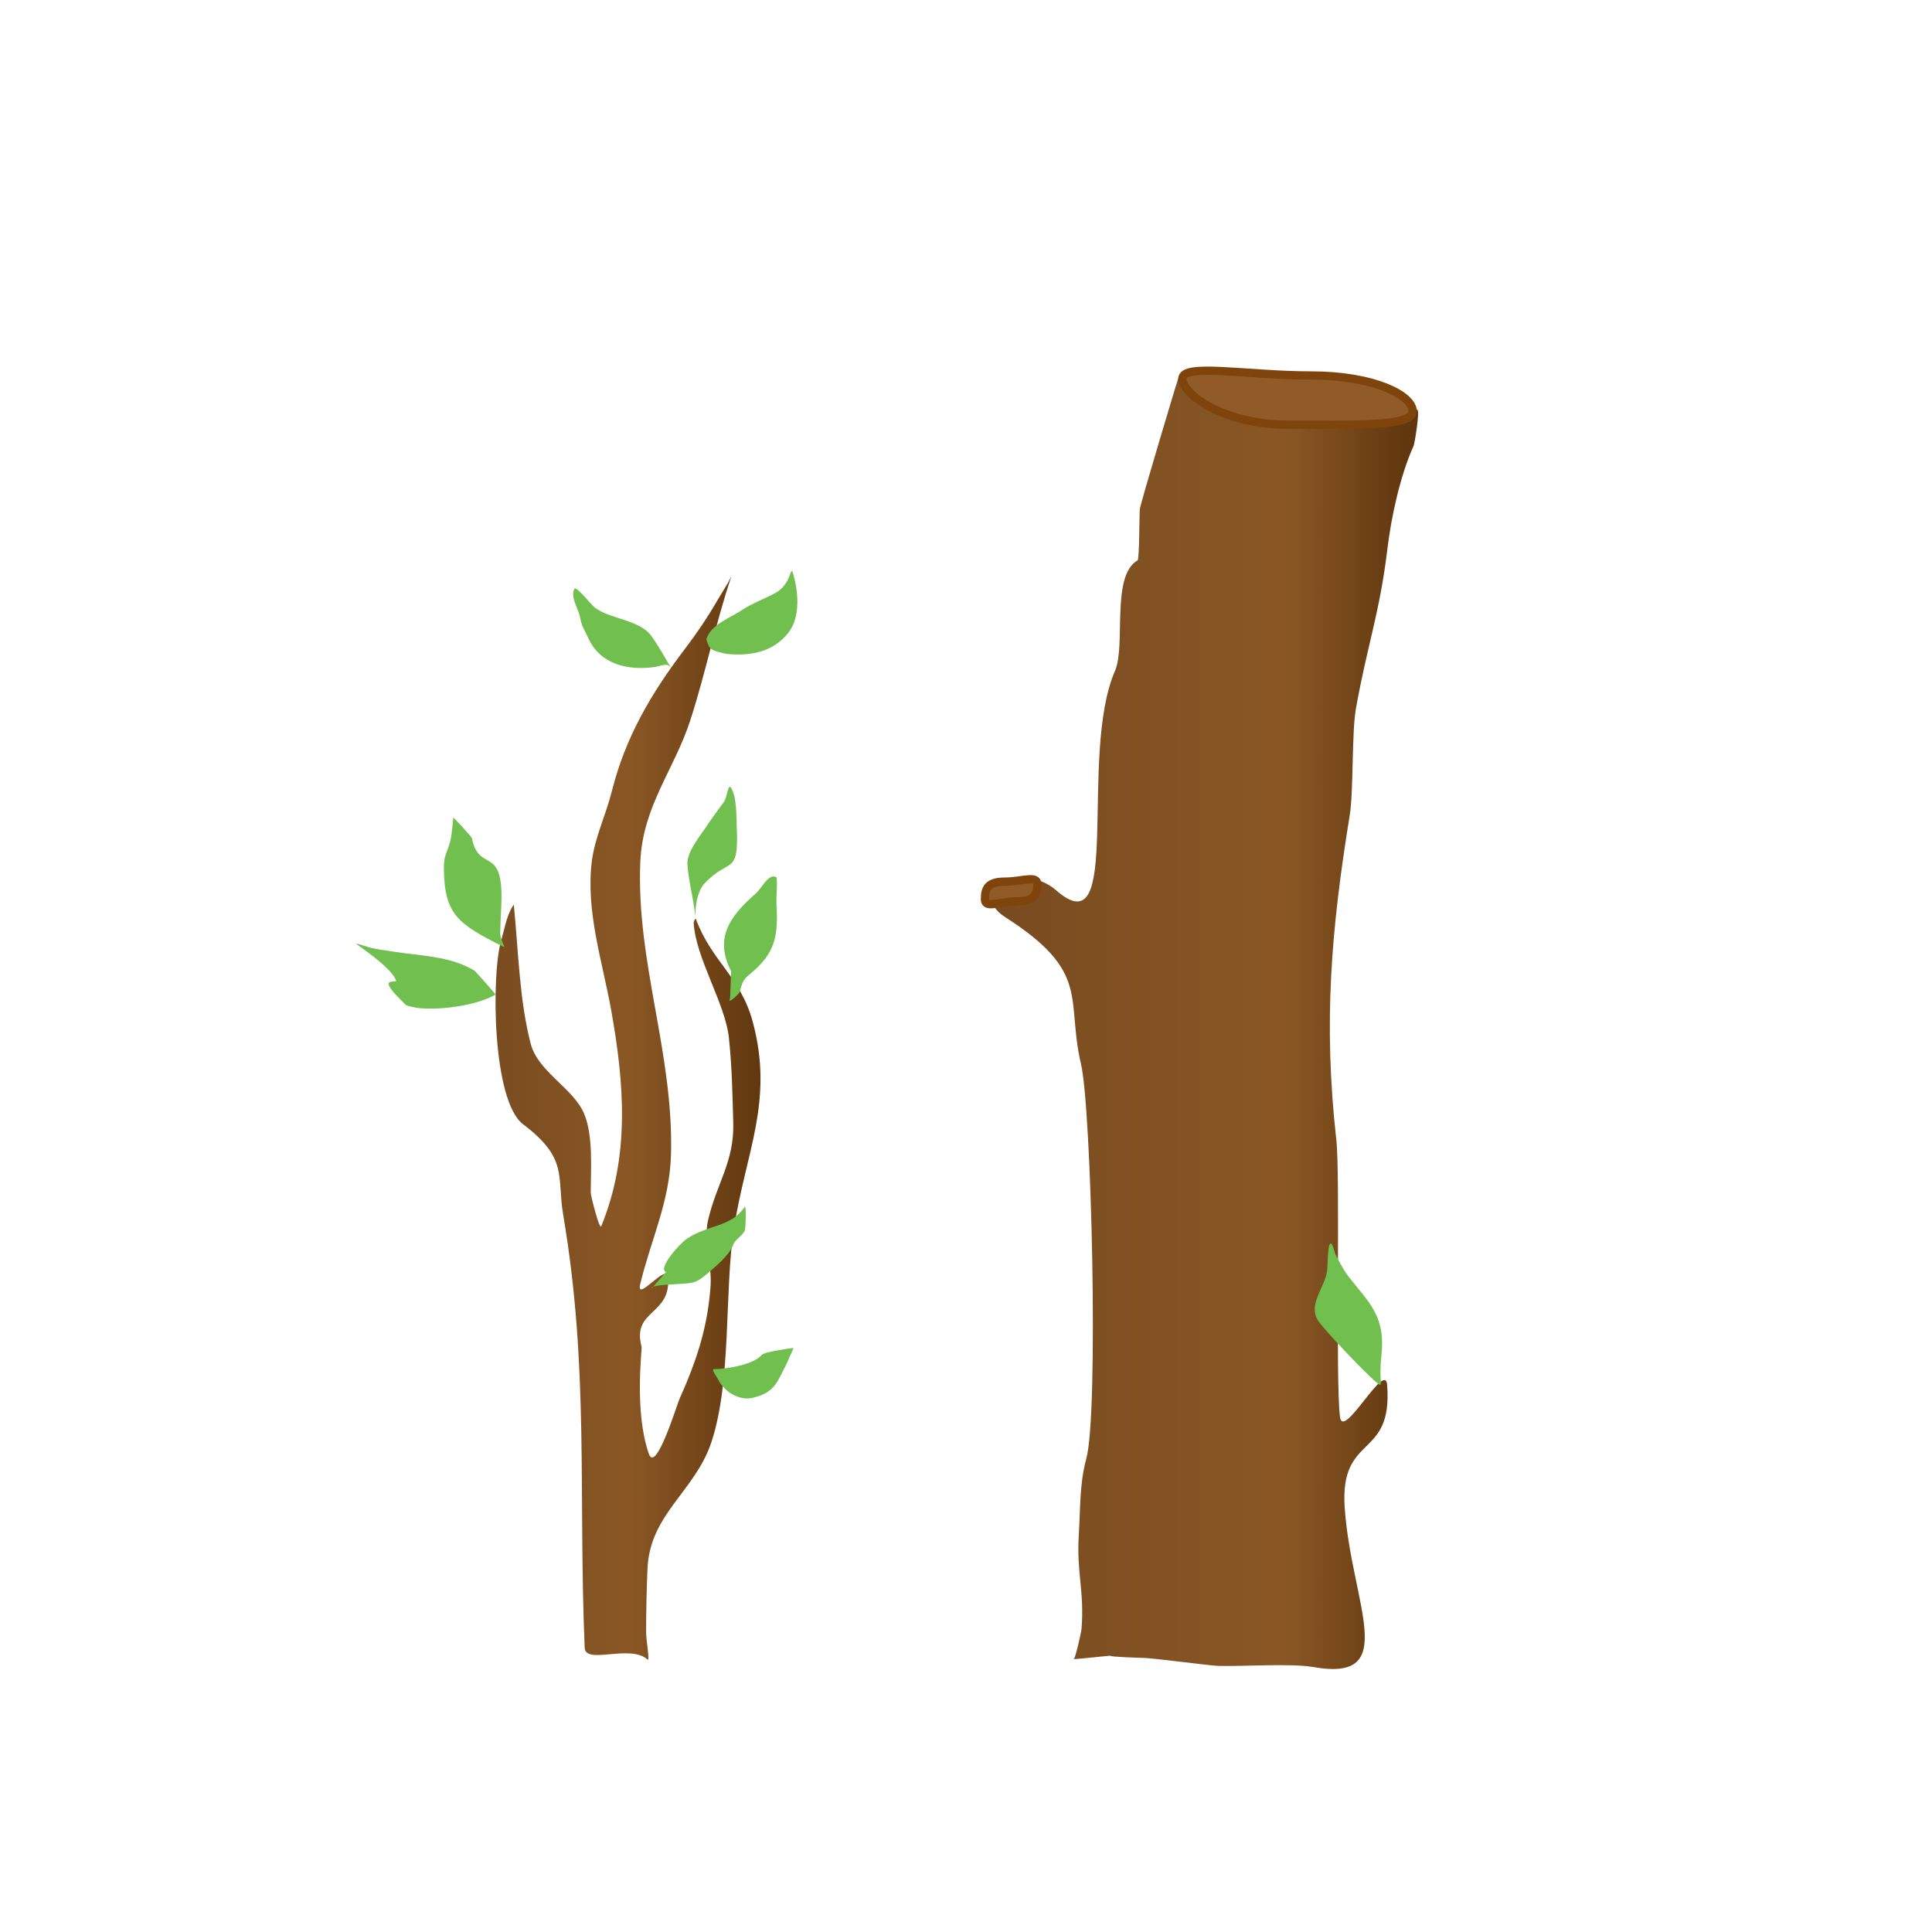 <?xml version="1.0" encoding="UTF-8" standalone="no"?>
<!DOCTYPE svg PUBLIC "-//W3C//DTD SVG 1.1//EN" "http://www.w3.org/Graphics/SVG/1.1/DTD/svg11.dtd">
<!-- Created with Vectornator (http://vectornator.io/) -->
<svg height="70.0px" stroke-miterlimit="10" style="fill-rule:nonzero;clip-rule:evenodd;stroke-linecap:round;stroke-linejoin:round;" version="1.1" viewBox="0 0 70 70" width="70.0px" xml:space="preserve" xmlns="http://www.w3.org/2000/svg" xmlns:xlink="http://www.w3.org/1999/xlink">
<defs>
<linearGradient gradientTransform="matrix(1 0 0 1 -24.742 0)" gradientUnits="userSpaceOnUse" id="LinearGradient" x1="42.242" x2="52.637" y1="40.519" y2="40.519">
<stop offset="0" stop-color="#784b20"/>
<stop offset="0.513" stop-color="#8a5724"/>
<stop offset="0.986" stop-color="#5f360e"/>
</linearGradient>
<linearGradient gradientTransform="matrix(1 0 0 1 26.363 0.971)" gradientUnits="userSpaceOnUse" id="LinearGradient_2" x1="9.579" x2="25.016" y1="36.071" y2="36.071">
<stop offset="0" stop-color="#784b20"/>
<stop offset="0.691" stop-color="#8a5724"/>
<stop offset="0.986" stop-color="#5f360e"/>
</linearGradient>
<linearGradient gradientTransform="matrix(1 0 0 1 27.43 -5.445)" gradientUnits="userSpaceOnUse" id="LinearGradient_3" x1="5.671" x2="30.645" y1="41.894" y2="41.894">
<stop offset="0" stop-color="#5c350e"/>
<stop offset="0.394" stop-color="#825428"/>
<stop offset="0.577" stop-color="#784d22"/>
<stop offset="1" stop-color="#603a15"/>
</linearGradient>
<linearGradient gradientTransform="matrix(1 0 0 1 -28.389 -5.265)" gradientUnits="userSpaceOnUse" id="LinearGradient_4" x1="36.325" x2="65.456" y1="54.694" y2="54.694">
<stop offset="0.018" stop-color="#78491b"/>
<stop offset="0.396" stop-color="#8a5724"/>
<stop offset="0.952" stop-color="#5f360e"/>
</linearGradient>
</defs>
<g id="Layer-1">
<path d="M21.184 59.701C20.951 54.101 21.346 49.566 20.409 44.04C20.167 42.614 20.606 41.986 18.953 40.734C17.827 39.883 17.801 35.297 18.156 34.086C18.272 33.688 18.353 33.183 18.577 32.833C18.587 32.816 18.615 32.773 18.617 32.792C18.782 34.423 18.814 36.222 19.228 37.817C19.495 38.842 20.798 39.44 21.174 40.376C21.5 41.188 21.404 42.374 21.404 43.223C21.404 43.308 21.719 44.587 21.786 44.425C22.822 41.896 22.624 39.278 22.146 36.61C21.832 34.854 21.213 33.004 21.445 31.192C21.554 30.337 21.958 29.509 22.166 28.674C22.659 26.708 23.596 25.113 24.824 23.499C25.245 22.945 25.629 22.379 25.977 21.778C26.106 21.554 26.247 21.337 26.378 21.114C26.416 21.049 26.512 20.846 26.488 20.917C25.917 22.616 25.566 24.383 25.014 26.087C24.427 27.9 23.283 29.207 23.199 31.239C23.049 34.869 24.404 38.145 24.312 41.808C24.269 43.541 23.591 44.891 23.199 46.515C23.025 47.237 24.151 45.749 24.201 46.264C24.337 47.67 22.88 47.431 23.246 48.797C23.27 48.887 22.97 51.138 23.509 52.675C23.763 53.396 24.505 50.949 24.633 50.651C24.716 50.458 24.804 50.267 24.884 50.073C25.368 48.9 25.662 47.819 25.746 46.579C25.795 45.864 25.497 44.904 25.646 44.245C25.956 42.872 26.61 42.111 26.567 40.661C26.533 39.525 26.524 38.709 26.41 37.607C26.283 36.365 25.202 34.708 25.134 33.439C25.132 33.386 25.196 33.25 25.215 33.3C25.782 34.836 26.836 35.387 27.277 37.036C28.044 39.903 27.021 41.736 26.592 44.512C26.237 46.804 26.516 50.012 25.776 52.25C25.186 54.033 23.546 54.849 23.46 56.836C23.427 57.608 23.41 58.373 23.41 59.146C23.41 59.427 23.556 60.216 23.46 60.128C22.837 59.557 21.21 60.33 21.184 59.701Z" fill="url(#LinearGradient)" fill-rule="nonzero" opacity="1" stroke="none"/>
<path d="M18.027 35.956C16.743 35.827 15.453 35.399 14.173 35.57C13.849 35.613 14.471 36.162 14.693 36.402C14.738 36.45 15.051 36.511 15.174 36.524C15.962 36.605 17.248 36.437 17.95 36.04C17.977 36.025 17.215 35.185 17.2 35.175C16.311 34.633 15.26 34.639 14.262 34.481C13.941 34.43 13.635 34.399 13.322 34.308C13.195 34.271 12.827 34.14 12.934 34.22C13.048 34.305 14.618 35.362 14.323 35.699" fill="#70bf4f" fill-rule="nonzero" opacity="1" stroke="none"/>
<path d="M18.227 34.297C16.598 33.475 16.099 33.143 16.083 31.468C16.078 30.957 16.203 30.921 16.325 30.433C16.355 30.315 16.422 29.742 16.418 29.626C16.416 29.582 17.087 30.322 17.096 30.364C17.343 31.601 18.17 30.672 18.17 32.47C18.17 32.915 18.128 33.353 18.124 33.796C18.12 34.079 18.36 34.364 18.227 34.297Z" fill="#70bf4f" fill-rule="nonzero" opacity="1" stroke="none"/>
<path d="M26.49 35.189C25.887 34.016 26.402 33.229 27.383 32.372C27.621 32.164 27.835 31.643 28.122 31.777C28.183 31.805 28.122 32.593 28.13 32.725C28.204 33.892 28.102 34.532 27.175 35.288C26.904 35.51 26.898 35.606 26.798 35.947C26.778 36.013 26.324 36.432 26.451 36.178" fill="#70bf4f" fill-rule="nonzero" opacity="1" stroke="none"/>
<path d="M25.206 33.412C25.174 32.711 24.956 32.027 24.907 31.327C24.874 30.843 25.402 30.253 25.65 29.863C25.794 29.637 26.194 29.108 26.236 29.047C26.342 28.891 26.378 28.38 26.482 28.537C26.703 28.87 26.677 29.602 26.694 29.965C26.776 31.76 26.417 31.052 25.527 32.008C25.075 32.495 25.216 33.639 25.206 33.412Z" fill="#70bf4f" fill-rule="nonzero" opacity="1" stroke="none"/>
<path d="M24.133 46.088C23.814 45.972 24.618 45.056 24.903 44.871C25.7 44.354 26.464 44.475 26.983 43.731C27.045 43.642 27.02 44.465 26.99 44.569C26.941 44.741 26.626 44.919 26.571 45.088C26.449 45.456 25.923 45.896 25.577 46.188C25.171 46.531 25.007 46.489 24.495 46.527C24.365 46.537 23.538 46.563 23.614 46.678" fill="#70bf4f" fill-rule="nonzero" opacity="1" stroke="none"/>
<path d="M24.234 24.119C24.249 24.131 24.294 24.165 24.284 24.148C24.059 23.769 23.848 23.381 23.587 23.026C23.17 22.459 22.116 22.431 21.566 22.026C21.432 21.927 20.877 21.22 20.815 21.331C20.656 21.614 20.938 22.034 21 22.299C21.103 22.744 21.055 22.574 21.335 23.161C21.776 24.087 22.779 24.305 23.745 24.163C23.857 24.147 24.127 24.034 24.234 24.119Z" fill="#70bf4f" fill-rule="nonzero" opacity="1" stroke="none"/>
<path d="M25.595 23.146C25.779 22.604 26.46 22.395 26.933 22.072C27.21 21.883 27.79 21.655 28.11 21.476C28.309 21.365 28.458 21.183 28.557 20.981C28.603 20.887 28.679 20.609 28.711 20.709C28.924 21.359 29.026 22.351 28.557 22.935C28.004 23.625 27.211 23.77 26.37 23.696C26.25 23.685 25.814 23.585 25.731 23.483C25.674 23.412 25.582 23.182 25.595 23.146Z" fill="#70bf4f" fill-rule="nonzero" opacity="1" stroke="none"/>
<path d="M25.864 49.607C26.346 49.598 27.287 49.45 27.595 49.096C27.699 48.976 28.575 48.862 28.742 48.838C28.765 48.835 28.612 49.16 28.596 49.197C28.484 49.46 28.351 49.712 28.218 49.965C28.005 50.37 27.719 50.535 27.279 50.643C26.77 50.769 26.233 50.406 26.02 49.985C25.962 49.87 25.76 49.609 25.864 49.607Z" fill="#70bf4f" fill-rule="nonzero" opacity="1" stroke="none"/>
</g>
<g id="Layer-2">
<path d="M38.904 60.106C38.971 60.08 39.179 59.103 39.185 59.032C39.296 57.633 39 57.007 39.087 55.607C39.148 54.618 39.111 53.764 39.359 52.849C39.81 51.19 39.547 40.167 39.167 38.554C38.611 36.186 39.551 35.232 36.42 33.23C35.018 32.334 37.026 31.169 38.268 32.259C40.723 34.411 39.06 27.393 40.399 24.305C40.8 23.382 40.243 20.853 41.218 20.302C41.283 20.266 41.28 18.552 41.299 18.441C41.348 18.141 42.702 13.64 42.713 13.629C42.871 13.458 45.521 14.6 45.995 14.694C47.868 15.062 49.493 14.711 51.349 14.845C51.454 14.852 51.257 16.068 51.218 16.154C50.734 17.223 50.409 18.717 50.268 19.889C49.988 22.223 49.534 23.384 49.127 25.678C48.973 26.542 49.045 28.66 48.904 29.53C48.23 33.69 47.941 37.044 48.419 41.317C48.564 42.606 48.38 50.052 48.551 51.342C48.665 52.201 50.187 49.287 50.258 50.172C50.477 52.913 48.528 51.897 48.722 54.641C48.968 58.122 50.764 60.962 47.581 60.4C46.769 60.257 44.963 60.388 44.121 60.357C43.799 60.345 41.731 60.068 41.408 60.068C41.294 60.068 40.139 60.026 40.248 59.993C40.352 59.962 38.804 60.146 38.904 60.106Z" fill="url(#LinearGradient_2)" fill-rule="nonzero" opacity="1" stroke="none"/>
<path d="M42.841 13.72C42.841 13.148 45.194 13.604 47.499 13.604C49.803 13.604 51.185 14.33 51.185 14.902C51.185 15.474 48.958 15.386 46.654 15.386C44.35 15.386 42.841 14.292 42.841 13.72Z" fill="#905b27" fill-rule="nonzero" opacity="1" stroke="#7e440c" stroke-linecap="butt" stroke-linejoin="miter" stroke-width="0.3"/>
<path d="M35.687 32.586C35.687 32.24 35.753 31.944 36.391 31.944C37.029 31.944 37.586 31.695 37.586 32.041C37.586 32.387 37.48 32.658 36.842 32.658C36.204 32.658 35.687 32.932 35.687 32.586Z" fill="#905b27" fill-rule="nonzero" opacity="1" stroke="#7e440c" stroke-linecap="butt" stroke-linejoin="miter" stroke-width="0.3"/>
<path d="M50.047 49.167C50.219 47.663 49.602 47.213 48.85 46.238C48.66 45.992 48.542 45.74 48.4 45.472C48.329 45.339 48.279 44.964 48.181 45.078C48.1 45.171 48.104 45.929 48.08 46.075C47.984 46.652 47.41 47.25 47.734 47.815C47.907 48.117 49.572 49.869 49.95 50.15C50.113 50.272 49.957 49.951 50.047 49.167Z" fill="#70bf4f" fill-rule="nonzero" opacity="1" stroke="none"/>
</g>
<g id="Layer-4" visibility="hidden">
<path d="M39.444 13.703C39.21 14.226 39.402 14.538 39.324 15.105C39.3 15.276 39.362 15.727 39.325 15.896C38.975 17.497 38.775 19.177 38.333 20.741C37.376 24.129 37.221 28.022 37.323 31.533C37.353 32.573 37.85 33.684 37.85 34.653C37.85 34.733 37.864 34.781 37.769 34.839C36.692 35.504 35.717 34.155 35.472 33.243C35.165 32.101 35.784 31.384 34.292 31.384C33.922 31.384 33.503 31.445 33.184 31.667C32.731 31.981 34.29 33.441 34.48 33.634C35.442 34.614 35.888 35.748 36.724 36.847C37.318 37.63 38.49 37.816 38.52 38.943C38.604 42.018 38.199 45.105 38.404 48.174C38.5 49.607 38.772 51.022 38.851 52.463C38.952 54.293 38.626 56.684 39.995 58.148C40.417 58.598 41.853 58.5 42.364 58.56C44.061 58.758 45.737 59.062 47.433 59.244C49.134 59.427 51.644 60.083 53.35 59.636C54.514 59.331 55.449 54.148 55.585 53.169C55.756 51.928 55.842 50.579 55.71 49.328C55.519 47.517 54.668 45.855 54.548 44.024C54.375 41.395 54.991 38.914 54.887 36.306C54.849 35.352 54.247 34.384 54.154 33.392C53.982 31.538 55.099 30.093 56.246 28.706C56.5 28.4 58.188 27.016 58.07 26.822C57.909 26.558 57.568 26.547 57.301 26.492C57.228 26.477 56.605 26.174 56.586 26.189C55.904 26.701 55.397 27.43 54.646 27.909C54.191 28.198 53.831 28.49 53.296 28.5C53.207 28.502 53.036 28.595 53.028 28.506C52.857 26.543 53.535 23.181 54.154 21.302C54.777 19.416 55.5 17.024 54.664 15.098C53.55 12.533 46.026 13.183 43.839 13.183C42.807 13.183 41.842 13.38 40.818 13.471C40.541 13.496 39.627 13.293 39.444 13.703Z" fill="url(#LinearGradient_3)" fill-rule="nonzero" opacity="1" stroke="none"/>
<path d="M50.992 13.822C47.934 13.193 45.18 13.506 42.069 13.787C41.667 13.824 40.348 13.92 39.947 13.961C39.594 13.997 39.466 14.863 40.32 15.333C41.434 15.945 42.966 15.876 44.188 15.994C46.505 16.219 48.839 16.634 51.166 16.711C52.131 16.743 53.664 16.24 54.298 15.28C54.656 14.737 52.414 14.152 51.646 14.006" fill="#8a5724" fill-rule="nonzero" opacity="1" stroke="none"/>
<path d="M34.809 31.483C34.661 31.471 32.749 31.234 33.167 32.006C33.332 32.31 34.898 32.144 35.158 31.953C35.405 31.771 35.071 31.503 34.809 31.483Z" fill="#8a5724" fill-rule="nonzero" opacity="1" stroke="none"/>
<path d="M57.121 26.326C56.819 26.147 56.595 26.217 56.597 26.229C56.711 26.69 57.885 27.451 58.007 26.89C58.054 26.673 57.883 26.638 57.446 26.454" fill="#8a5724" fill-rule="nonzero" opacity="1" stroke="none"/>
<path d="M47.347 13.9C45.78 14.123 44.194 13.969 42.611 14.258C42.471 14.284 41.179 14.553 41.438 14.887C41.87 15.444 45.809 15.418 46.468 15.352C46.814 15.317 48.847 15.097 48.607 15.078M49.48 14.174C50.413 14.141 51.364 14.155 52.278 14.371C52.442 14.41 53.782 14.719 53.304 15.333C52.842 15.927 50.215 15.804 49.534 15.804C49.123 15.804 48.712 15.804 48.301 15.804C48.203 15.804 47.658 15.804 47.876 15.804M44.701 14.843C46.4 15.117 48.511 13.763 50.112 14.635C50.467 14.829 51.107 14.973 51.509 14.984C51.729 14.99 52.34 14.928 52.164 15.059C51.656 15.438 50.37 14.901 49.72 15.094C49.636 15.119 49.371 15.073 49.414 15.173" fill="none" opacity="1" stroke="#7e440c" stroke-linecap="round" stroke-linejoin="miter" stroke-width="0.3"/>
<path d="M49.992 37.15C50.391 36.798 50.484 36.207 50.737 35.74C50.922 35.4 51.707 35.551 51.809 35.144C51.869 34.904 52.503 34.306 52.373 34.109C52.341 34.06 52.109 33.786 52.11 33.791C52.136 33.879 51.529 34.684 51.537 34.799C51.55 34.979 50.582 35.536 50.511 35.657C50.273 36.061 49.934 36.34 49.711 36.765C49.557 37.056 49.616 37.456 49.559 37.773C49.54 37.882 49.507 38.003 49.461 38.105C49.435 38.16 49.322 38.304 49.362 38.258C50.001 37.507 50.456 37.589 51.218 37.184C51.707 36.925 52.041 36.556 52.421 36.165C52.437 36.149 53.399 35.25 53.234 35.087C53.157 35.012 52.709 35.325 52.623 35.373C51.953 35.746 51.529 36.198 50.951 36.667C50.752 36.83 49.982 37.158 49.992 37.15Z" fill="#8a5724" fill-rule="nonzero" opacity="1" stroke="none"/>
<path d="M53.332 35.37C54.729 34.565 56.081 33.676 57.522 32.954C57.911 32.759 58.36 32.715 58.788 32.636C58.942 32.608 58.617 32.9 58.515 33.02C58.435 33.114 58.352 33.206 58.264 33.293C57.969 33.587 57.641 33.847 57.331 34.126C56.261 35.091 55.85 35.358 54.319 35.358C54.224 35.358 52.915 35.415 52.895 35.358C52.862 35.26 53.435 34.615 53.517 34.49C54.359 33.219 55.48 33.048 56.971 32.84C57.27 32.799 58.847 32.709 58.537 32.74" fill="#70bf4f" fill-rule="nonzero" opacity="1" stroke="none"/>
<path d="M52.02 33.196C51.478 31.781 50.723 31.668 49.606 31.15C49.324 31.02 49.103 30.851 48.852 30.678C48.729 30.593 48.511 30.284 48.476 30.43C48.448 30.55 48.801 31.22 48.847 31.36C49.029 31.917 48.796 32.712 49.344 33.064C49.637 33.252 51.923 34.037 52.388 34.112C52.589 34.144 52.302 33.932 52.02 33.196Z" fill="#70bf4f" fill-rule="nonzero" opacity="1" stroke="none"/>
</g>
<g id="Layer-5" visibility="hidden">
<path d="M8.957 39.541C8.99 39.503 8.841 39.856 8.833 39.905C8.715 40.582 8.742 40.763 8.615 41.438C8.476 42.183 8.675 43.044 8.648 43.804C8.611 44.864 8.685 46.322 8.839 47.387C8.948 48.139 9.242 48.78 9.265 49.568C9.314 51.304 8.833 52.932 8.457 54.618C8.264 55.486 7.57 57.482 8.184 58.276C8.765 59.027 13.734 59.723 14.519 59.809C14.991 59.862 15.463 59.913 15.937 59.938C19.773 60.146 23.901 60.544 27.744 60.19C29.308 60.046 30.88 59.465 32.414 59.14C33.351 58.942 34.557 59.129 35.442 58.776C35.627 58.702 35.29 56.774 35.279 56.654C35.236 56.2 34.986 55.839 34.957 55.375C34.908 54.625 35.195 53.698 34.962 52.965C34.878 52.7 34.664 52.549 34.673 52.261C34.687 51.804 35.099 51.1 35.251 50.636C35.527 49.794 35.903 48.73 36.359 47.971C36.411 47.884 37.128 46.651 37.063 46.636C36.564 46.522 35.815 46.366 35.54 45.878C35.355 45.55 35.239 45.255 35.306 44.866C35.327 44.743 35.687 44.602 35.562 44.593C34.596 44.524 33.779 45.631 33.123 46.186C32.971 46.315 32.85 46.465 32.709 46.604C32.618 46.694 32.445 47.03 32.474 46.906C32.67 46.083 32.686 45.26 32.834 44.439C33.076 43.103 33.634 42.101 33.505 40.718C33.469 40.333 33.604 39.635 33.304 39.31C33.192 39.19 32.254 39.29 32.103 39.288C30.923 39.276 29.752 39.331 28.573 39.361C24.063 39.474 19.688 38.389 15.19 38.54C13.755 38.589 12.265 38.625 10.858 38.943C10.372 39.052 8.691 39.855 8.957 39.541Z" fill="url(#LinearGradient_4)" fill-rule="nonzero" opacity="1" stroke="none"/>
<path d="M32.721 39.526C31.109 39.453 29.944 39.54 28.339 39.38C23.22 38.868 18.216 37.223 13.025 37.914C12.401 37.997 9.088 38.565 8.909 39.438C8.704 40.434 12.442 40.044 12.895 40.056C13.174 40.064 13.481 40.085 13.754 40.107C18.686 40.491 23.622 41.248 28.574 41.309C29.351 41.319 32.441 41.058 33.115 40.435C33.473 40.103 32.848 39.532 32.721 39.526Z" fill="#aa6521" fill-rule="nonzero" opacity="1" stroke="none"/>
<path d="M37.054 46.635C37.34 46.41 37.455 46.187 37.338 45.982C37.183 45.709 35.729 44.272 35.295 44.697C35.06 44.926 34.804 46.066 35.127 46.218C35.487 46.388 36.133 46.697 36.533 46.697C36.673 46.697 36.691 46.921 37.054 46.635Z" fill="#aa6521" fill-rule="nonzero" opacity="1" stroke="none"/>
<g opacity="1">
<path d="M12.656 38.344C12.054 38.395 11.417 38.574 10.844 38.75C10.419 38.881 10.46 38.88 10.125 39.062C9.535 39.383 9.711 39.908 10.031 39.469C10.046 39.457 10.014 39.508 10.031 39.5C10.349 39.356 10.567 39.177 10.938 39.062C11.273 38.959 11.595 38.858 11.938 38.781C12.536 38.647 13.09 38.587 13.719 38.562C14.581 38.529 15.455 38.624 16.312 38.688C16.77 38.721 17.27 38.672 17.719 38.75C18.851 38.947 17.732 38.759 18.281 38.75C18.331 38.749 18.348 38.694 18.375 38.656C18.154 38.6 17.939 38.525 17.719 38.469C17.179 38.331 16.471 38.421 15.906 38.375C14.812 38.286 13.752 38.251 12.656 38.344ZM18.375 38.656C19.29 38.89 20.209 39.109 21.094 39.438C21.733 39.675 21.11 39.422 18.281 38.438C18.364 38.436 18.436 38.511 18.438 38.594C18.438 38.627 18.393 38.631 18.375 38.656ZM12.125 39.312C11.648 39.324 11.168 39.425 10.688 39.438C10.336 39.447 9.966 39.3 9.75 39.594C9.721 39.617 9.945 39.714 9.969 39.719C10.127 39.751 10.273 39.75 10.438 39.75C11.655 39.751 12.837 39.613 14.062 39.625C14.411 39.629 15.085 39.625 15.5 39.656C16.018 39.695 16.549 39.771 17.062 39.844C17.729 39.939 18.392 39.998 19.062 40.062C20.022 40.154 20.976 40.246 21.938 40.312C22.263 40.335 23.13 40.613 22.906 40.375C22.439 39.878 22.922 40.369 23.938 40.406C24.025 40.409 24.091 40.369 24.094 40.281C24.097 40.193 24.025 40.097 23.938 40.094C21.105 39.419 20.011 39.158 21.125 39.438C21.749 39.594 22.407 39.7 22.938 40.062C23.205 40.245 22.292 40.022 21.969 40C21.651 39.978 21.317 39.964 21 39.938C20.304 39.879 19.79 39.816 19.094 39.75C17.908 39.637 16.718 39.432 15.531 39.344C14.404 39.26 13.254 39.285 12.125 39.312Z" fill="#b3702e" stroke="none"/>
</g>
<g opacity="1">
<path d="M19.625 38.594C19.537 38.59 19.473 38.662 19.469 38.75C19.465 38.838 19.537 38.902 19.625 38.906C22.954 39.702 24.285 40.05 22.938 39.719C22.083 39.509 21.258 39.285 20.438 38.969C20.192 38.874 20.959 38.996 21.219 39.031C21.479 39.067 21.71 39.111 21.969 39.156C22.599 39.266 22.933 39.351 23.562 39.469C25.33 39.798 27.085 39.912 28.875 40.031C29.511 40.074 30.174 40.158 30.812 40.125C31.098 40.11 31.337 40.121 31.5 40.156C31.387 40.195 31.278 40.224 31.156 40.25C31.017 40.279 30.859 40.29 30.719 40.312C30.426 40.359 30.213 40.394 29.875 40.438C29.637 40.468 29.395 40.509 29.156 40.531C28.492 40.593 27.693 40.684 27.031 40.562C25.667 40.312 27.023 40.565 26.281 40.5C26.215 40.494 26.181 40.567 26.156 40.625C26.44 40.699 26.715 40.804 27 40.875C27.474 40.993 27.981 40.899 28.469 40.875C29.336 40.832 30.208 40.713 31.062 40.562C31.154 40.547 31.254 40.552 31.344 40.531C31.477 40.5 32.4 40.142 31.812 39.875C31.447 39.709 31.038 39.831 30.656 39.812C30.362 39.798 30.076 39.801 29.781 39.781C27.982 39.661 26.19 39.56 24.406 39.281C23.353 39.117 22.307 38.863 21.25 38.719C20.984 38.682 20.205 38.491 20.438 38.625C21.221 39.078 20.437 38.629 19.625 38.594ZM26.156 40.625C25.077 40.343 23.993 40.079 22.938 39.719C22.081 39.426 22.941 39.708 26.25 40.812C26.167 40.805 26.118 40.739 26.125 40.656C26.126 40.64 26.15 40.639 26.156 40.625Z" fill="#b3702e" stroke="none"/>
</g>
<g opacity="1">
<path d="M19.688 39.188C19.604 39.186 19.564 39.261 19.562 39.344C19.561 39.427 19.604 39.498 19.688 39.5C23.83 39.896 24.345 39.966 23.844 39.906C25.033 40.205 26.192 40.553 27.438 40.531C27.753 40.526 28.123 40.523 28.438 40.5C28.602 40.488 29.101 40.46 28.938 40.438C27.485 40.237 28.917 40.44 29.406 40.406C29.494 40.4 29.569 40.338 29.562 40.25C29.556 40.162 29.494 40.088 29.406 40.094C24.562 39.638 23.258 39.512 24.531 39.656C25.983 39.821 27.459 39.927 28.906 40.125C29.069 40.147 28.57 40.176 28.406 40.188C28.243 40.199 28.07 40.21 27.906 40.219C27.582 40.236 27.262 40.23 26.938 40.219C25.502 40.167 24.184 39.605 22.781 39.375C22.441 39.319 22.094 39.279 21.75 39.25C21.407 39.221 20.378 39.17 20.719 39.219C21.987 39.399 20.713 39.207 19.688 39.188ZM20.719 39.5C20.384 39.452 21.382 39.533 21.719 39.562C22.375 39.62 22.748 39.671 23.344 39.812C22.47 39.719 21.589 39.624 20.719 39.5Z" fill="#b3702e" stroke="none"/>
</g>
<g opacity="1">
<path d="M35.656 45.031C35.368 44.931 35.07 44.922 35.031 45.188C34.941 45.81 36.139 46.599 36.656 46.344C37.029 46.16 36.9 46.129 36.625 46C36.68 46.04 36.758 46.047 36.812 46C36.876 45.946 36.898 45.844 36.844 45.781C36.375 45.612 35.302 45.308 36.375 45.625C36.504 45.663 36.616 45.733 36.75 45.719C36.806 45.713 36.669 45.629 36.625 45.594C36.525 45.514 36.388 45.412 36.281 45.344C36.228 45.31 35.944 45.131 35.656 45.031ZM35.469 45.312C35.503 45.321 35.48 45.281 35.562 45.312C35.671 45.353 35.772 45.413 35.875 45.469C35.829 45.457 35.788 45.473 35.75 45.5C35.676 45.42 35.533 45.419 35.469 45.312ZM36.125 45.625C36.176 45.658 36.232 45.684 36.281 45.719C36.4 45.803 36.541 45.905 36.531 45.906C36.455 45.916 36.525 45.956 36.562 45.969C36.435 45.906 36.306 45.786 36.125 45.625Z" fill="#b3702e" stroke="none"/>
</g>
<path d="M10.223 36.519C9.144 36.759 7.548 35.043 8.035 33.936C8.43 33.038 9.197 32.607 9.733 31.862C9.872 31.669 9.987 31.46 10.105 31.255C10.175 31.132 10.287 30.729 10.287 30.87C10.287 31.619 11.037 32.73 10.901 33.355C10.768 33.967 9.804 34.526 9.354 34.932C8.564 35.645 11.526 36.229 10.223 36.519Z" fill="#70bf4f" fill-rule="nonzero" opacity="1" stroke="none"/>
<path d="M11.451 36.92C11.832 36.474 12.203 36.007 12.667 35.648C13.404 35.078 14.641 35.113 15.518 34.914C15.533 34.911 15.79 34.822 15.806 34.844C16.032 35.169 15.249 35.407 14.965 35.683C14.163 36.461 13.521 36.962 12.364 37.032C12.127 37.046 11.377 37.007 11.451 36.92Z" fill="#70bf4f" fill-rule="nonzero" opacity="1" stroke="none"/>
<path d="M11.818 42.582C11.634 41.939 10.955 42.093 10.598 41.591C9.927 40.648 10.472 38.722 10.959 37.756C11.186 37.306 10.057 37.855 10.342 37.316C10.582 36.862 10.904 37.425 10.929 36.92C10.935 36.798 10.217 36.219 10.337 36.244C11.18 36.423 11.19 37.215 11.229 37.594C11.313 38.42 10.417 39.071 10.712 39.753C11.006 40.429 10.372 40.804 10.859 41.312C10.994 41.453 11.39 41.61 11.465 41.772C11.508 41.864 11.805 41.734 11.805 41.632C11.805 40.71 11.33 41.352 11.77 40.495C12.011 40.028 11.292 39.565 11.391 39.025C11.519 38.326 11.959 38.057 11.49 37.687C11.323 37.556 11.535 36.714 11.535 36.927C11.535 37.603 12.051 37.823 11.774 39.054C11.658 39.57 12.253 39.35 12.038 40.111C11.806 40.932 12.501 40.05 12.048 40.816C11.861 41.133 12.195 41.056 12.201 41.464C12.207 41.945 11.901 42.87 11.818 42.582Z" fill="#d28b47" fill-rule="nonzero" opacity="1" stroke="none"/>
</g>
</svg>
